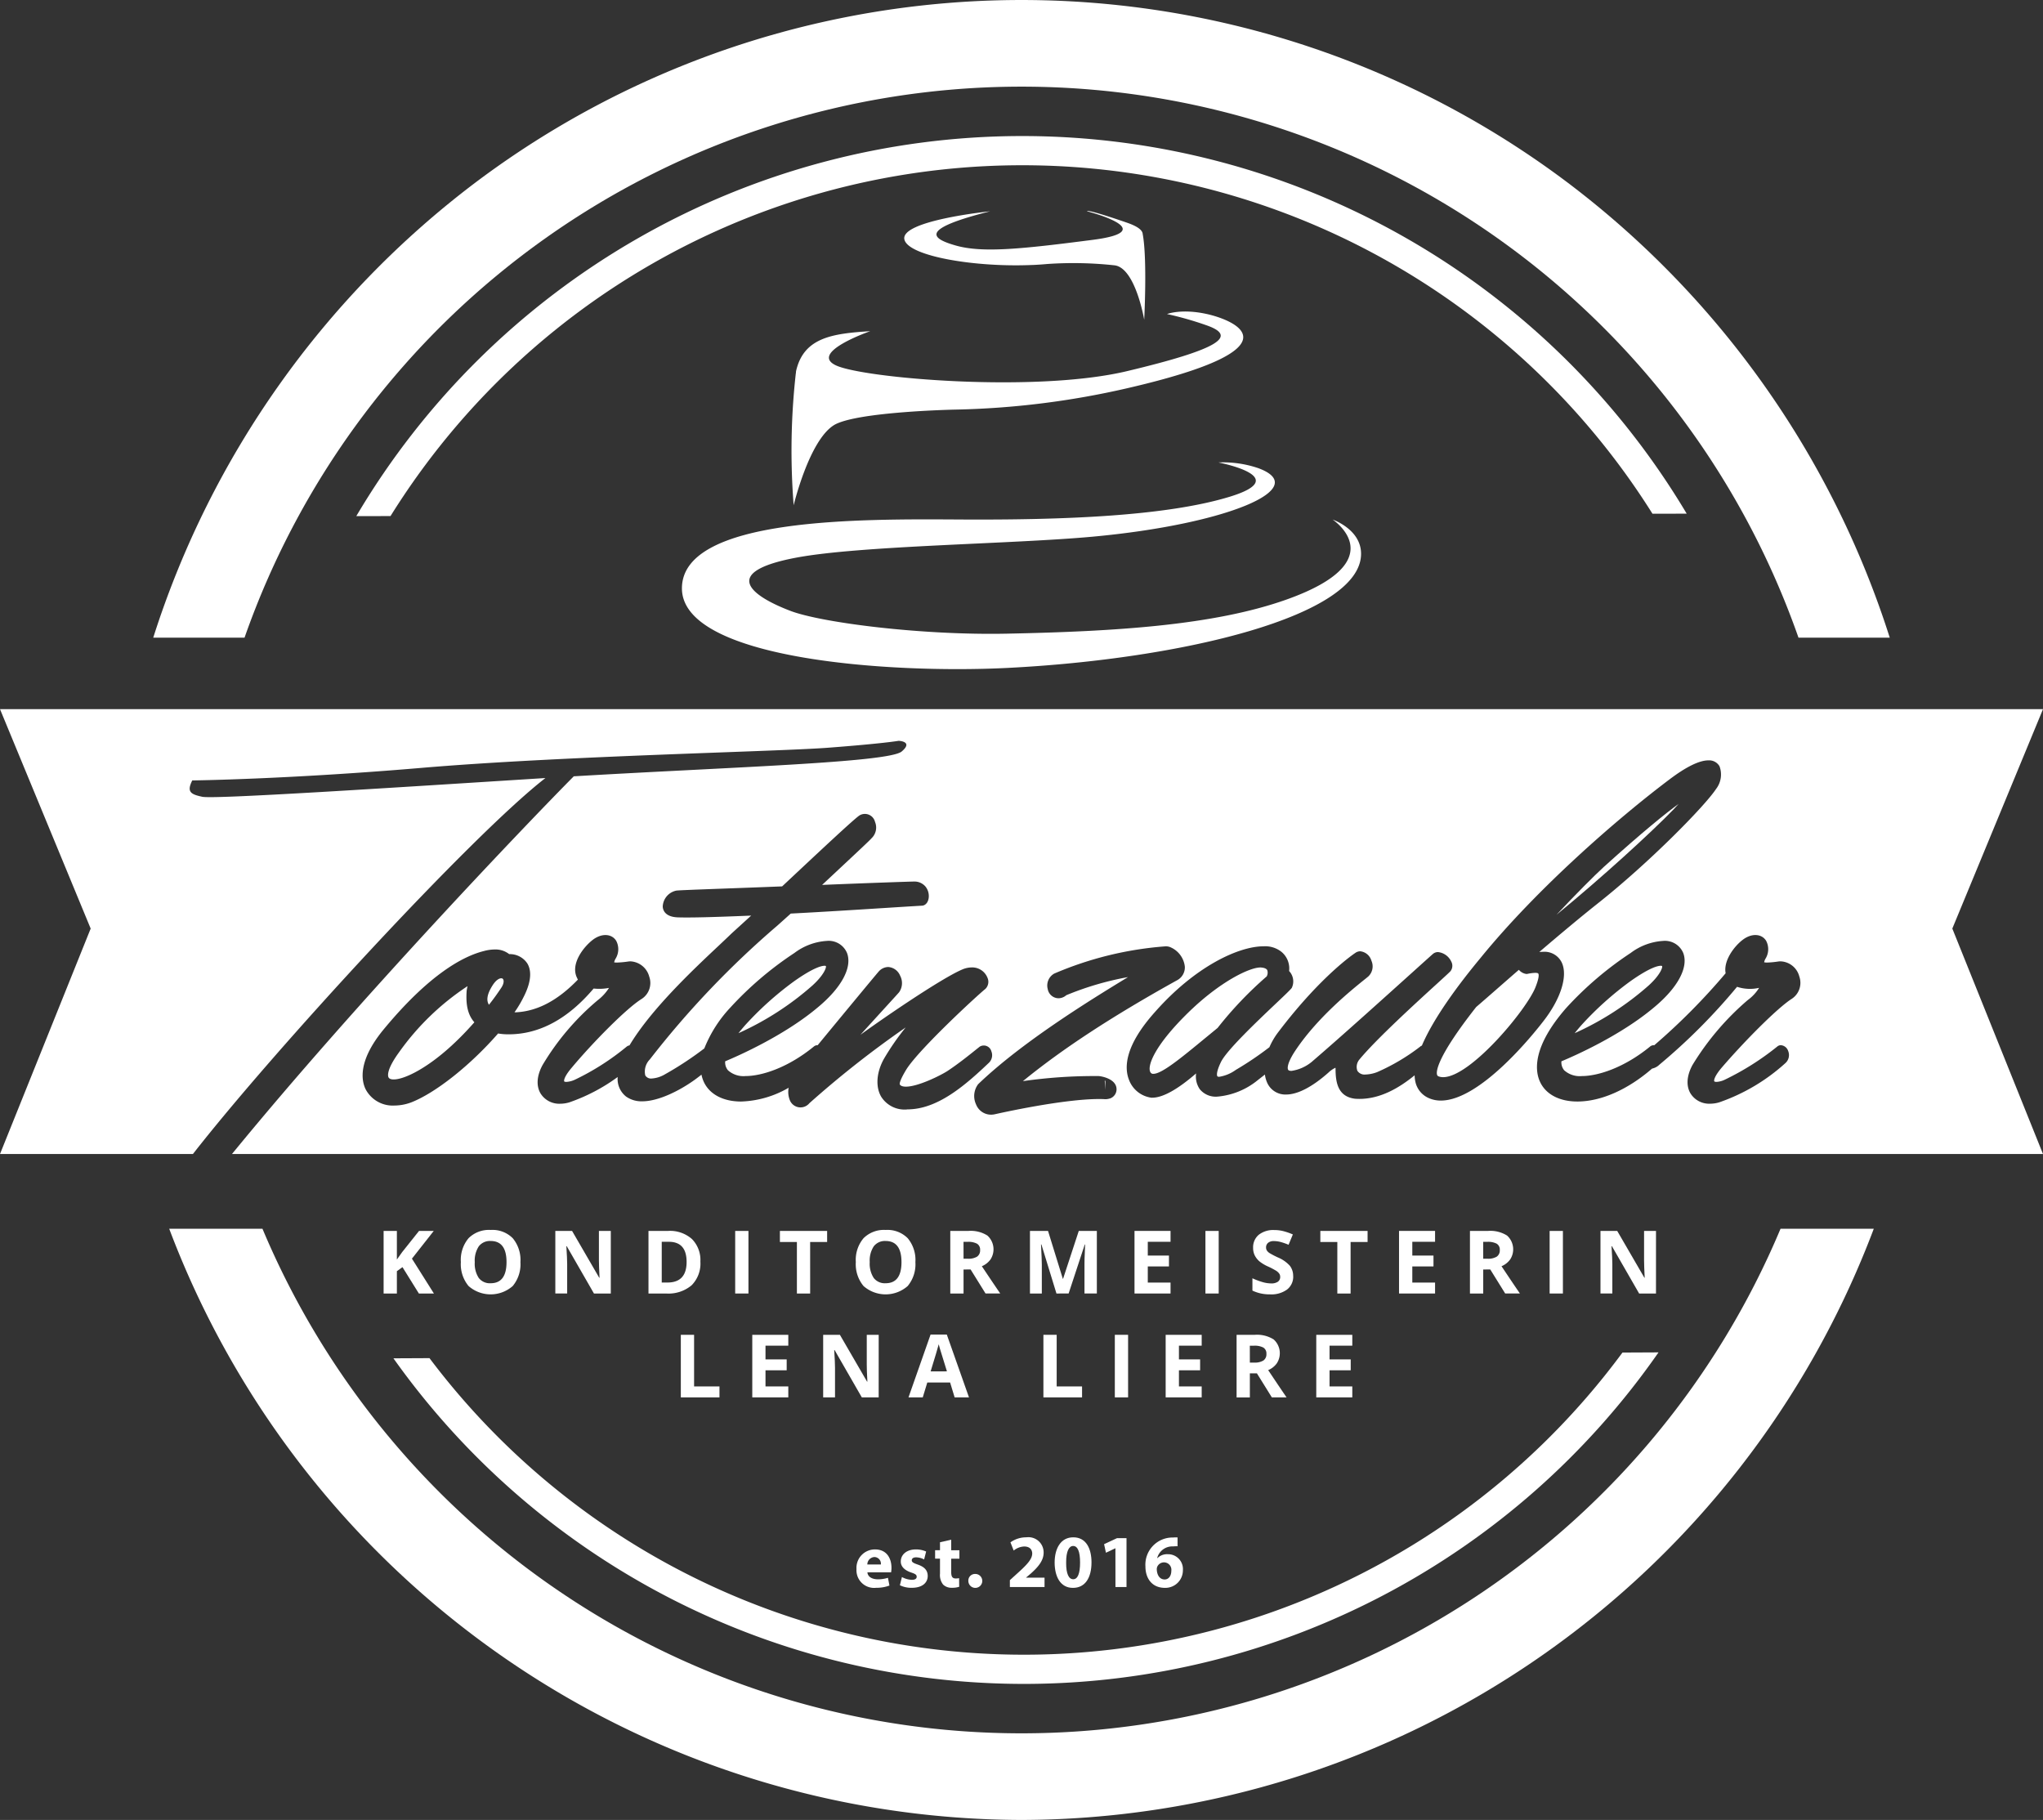 <svg xmlns="http://www.w3.org/2000/svg" xmlns:xlink="http://www.w3.org/1999/xlink" width="331.47" height="295.266" viewBox="0 0 331.47 295.266">
  <rect x="0" y="0" width="331.47" height="295.266" fill="#333333" stroke="none"/>
  <defs>
    <clipPath id="clip-path">
      <rect id="Rechteck_16" data-name="Rechteck 16" width="331.47" height="295.266" transform="translate(0 -0.001)" fill="#fff"/>
    </clipPath>
  </defs>
  <g id="Gruppe_60" data-name="Gruppe 60" transform="translate(0 0.001)">
    <g id="Gruppe_59" data-name="Gruppe 59" clip-path="url(#clip-path)">
      <path id="Pfad_118" data-name="Pfad 118" d="M291.8,103.454a133.581,133.581,0,0,0-252.125,0H24.862a149.174,149.174,0,0,1,52.21-73.79,147.333,147.333,0,0,1,177.325,0,149.174,149.174,0,0,1,52.21,73.79Z" fill="#fff"/>
      <path id="Pfad_119" data-name="Pfad 119" d="M165.735,295.265a148.2,148.2,0,0,1-138.28-95.913h15.13a133.565,133.565,0,0,0,246.3,0h15.13a148.2,148.2,0,0,1-138.28,95.913" fill="#fff"/>
      <path id="Pfad_120" data-name="Pfad 120" d="M263.24,219.434a120.71,120.71,0,0,1-193.556.908l-5.85.028a125.451,125.451,0,0,0,205.256-.963Z" fill="#fff"/>
      <path id="Pfad_121" data-name="Pfad 121" d="M63.361,83.725a120.739,120.739,0,0,1,204.747-.379l5.553-.01a125.488,125.488,0,0,0-215.854.4Z" fill="#fff"/>
      <path id="Pfad_122" data-name="Pfad 122" d="M135.252,69.006c3.484-2.223,19.7-2.553,19.7-2.553h0a136.043,136.043,0,0,0,27.92-3.465C211.647,56.351,200,51.876,195.829,50.95s-6.482,0-6.482,0a53.794,53.794,0,0,1,6.482,1.852c5.015,1.775,1.929,3.858-12.964,7.408s-42.748,1.157-47.223-.926,5.556-5.556,5.556-5.556c-6.1.386-10.8,1-12.038,6.482a1.728,1.728,0,0,0-.021.3c0,.022-.018.038-.021.061a112.64,112.64,0,0,0-.348,21.4s2.48-10.41,6.482-12.963M216.2,84.284s10.166,6.687-7.408,12.963c-11.918,4.257-28.176,5.2-45.371,5.556-13.891.291-30.149-1.778-35.187-3.7-6.614-2.528-11.271-6.311.884-8.619,10.47-1.988,35.034-2.207,48.192-3.418,21.824-2.009,35.629-7.865,26.852-11.111a17.643,17.643,0,0,0-6.481-.926s12.329,2.344,1.852,5.555-27.569,3.786-43.52,3.7S110.74,83.833,110.641,95.4s33.628,13.924,52.78,12.963c28.433-1.427,57.406-8.418,57.408-18.519,0-3.992-4.629-5.556-4.629-5.556m-48.67-41.3-.006,0,.048,0c.793-.036,1.574-.088,2.335-.158a61.569,61.569,0,0,1,10.977.222c3.359.492,4.759,8.826,4.759,8.826s.514-9.783-.235-13.865L185.4,38c-.008-.627-.774-1.26-2.538-1.868-6.908-2.382-6.481-1.852-6.481-1.852s12.353,3.158.926,4.63-17.843,2.165-22.223.926-5.539-2.751,5.556-5.556c0,0-14.783,1.5-13.89,4.63.771,2.7,11.6,4.491,20.777,4.075" fill="#fff" fill-rule="evenodd"/>
      <path id="Pfad_123" data-name="Pfad 123" d="M331.47,115.049H0l14.712,35.6L0,187.226H31.3c13.1-16.794,45.255-51.744,57.195-61-26.152,1.655-53.739,3.448-55.669,3.042s-2.551-.816-1.633-2.653c0,0,15.3-.175,37.243-2.041,22.851-1.943,57.471-2.623,65.916-3.265,8.98-.682,11.443-1.12,11.443-1.12s2.46.073.5,1.732c-2.135,1.8-28.013,2.533-53.2,4.024-7,7.054-34.88,36.124-55.459,61.28H331.47l-14.712-36.578ZM147.182,179.993a4.482,4.482,0,0,1-4.214-2.068c-.946-1.619-.77-3.981.459-6.162a40.59,40.59,0,0,1,3.522-5.077l-.193.137a161.829,161.829,0,0,0-15.438,12.16,1.866,1.866,0,0,1-3.132-.4,3.574,3.574,0,0,1-.227-2.112,16.305,16.305,0,0,1-7.714,2.238c-2.93,0-5.143-1.177-6.074-3.228a5.249,5.249,0,0,1-.358-1.132c-.392.308-.788.611-1.191.9-2.318,1.656-5.749,3.425-8.427,3.425a4.324,4.324,0,0,1-2.61-.768,3.625,3.625,0,0,1-1.367-3.177,29.541,29.541,0,0,1-7.839,4.111,5.2,5.2,0,0,1-1.488.226,3.57,3.57,0,0,1-3.18-1.656c-.736-1.232-.628-2.867.306-4.6a41.292,41.292,0,0,1,8.969-10.546,7.632,7.632,0,0,0,1.82-1.988,8.386,8.386,0,0,1-2.491.1c-4.17,4.929-8.8,7.428-13.773,7.428l-.219,0a9.6,9.6,0,0,1-1.508-.135c-4.481,5.14-10.108,9.611-14.068,11.168a7.832,7.832,0,0,1-2.752.522,4.967,4.967,0,0,1-4.687-2.668c-.681-1.427-1.219-4.564,2.814-9.531,7.511-9.129,13.06-12.037,16.393-12.868a6.854,6.854,0,0,1,1.752-.251,3.58,3.58,0,0,1,2.346.754,3.408,3.408,0,0,1,2.942,1.507c.545.9.881,2.571-.619,5.482a18.65,18.65,0,0,1-1.46,2.446h.3c3.444-.19,6.721-1.923,9.984-5.3-.039-.074-.072-.145-.1-.206L93.6,158.6c-1.052-2.2,1.019-4.921,2.569-6.12,1.463-1.125,3.109-1,3.813.164a2.927,2.927,0,0,1-.091,2.866,1.824,1.824,0,0,0-.244.629c.03-.007.158.025.452.025a16.509,16.509,0,0,0,1.9-.181c.112-.011.209-.016.3-.016a3.328,3.328,0,0,1,3.042,2.494,3.076,3.076,0,0,1-1.205,3.584c-2.467,1.51-8,7.127-11.422,11.229-1.389,1.653-1.18,2.154-1.178,2.159.021.045.151.091.357.091a3.825,3.825,0,0,0,1.408-.369,40.878,40.878,0,0,0,8.361-5.342.928.928,0,0,1,.466-.208c3.513-5.864,10.239-12.2,14.419-16.123.847-.8,1.592-1.5,2.191-2.081l3.138-2.858c-6.365.266-10.038.356-12,.284-2.046-.111-2.324-1.251-2.349-1.736a2.751,2.751,0,0,1,2.2-2.6c.346-.055,2.839-.149,7.993-.339,2.72-.1,5.906-.217,9.177-.347l.075-.069c5.936-5.564,11.543-10.821,12.465-11.437a1.692,1.692,0,0,1,2.531,1.039A2.389,2.389,0,0,1,141.4,136c-.235.29-1.947,1.893-5.791,5.486l-2.224,2.079c7.746-.318,14.368-.545,14.89-.545a2.335,2.335,0,0,1,1.861.79,2.437,2.437,0,0,1,.56,1.565c0,.9-.487,1.562-1.158,1.562-1.543.089-3.619.22-6.007.372-4.412.28-9.889.627-15.233.906q-1.105,1-2.211,1.983a148.189,148.189,0,0,0-20.661,21.687,2.8,2.8,0,0,0-.734,2.583,1.082,1.082,0,0,0,1.032.507,4.808,4.808,0,0,0,2.134-.664,54.2,54.2,0,0,0,6.417-4.222,21,21,0,0,1,4.163-6.564,55.67,55.67,0,0,1,10.466-8.927,9.729,9.729,0,0,1,5.262-1.949,3.212,3.212,0,0,1,3.278,2.009c.841,2.341-.952,5.634-4.8,8.81-5.451,4.576-12.924,7.856-14.984,8.714a1.994,1.994,0,0,0,.453,1.46,3.763,3.763,0,0,0,2.851.934c2.511,0,6.731-1.251,11.046-4.761a.918.918,0,0,1,.633-.246c.007,0,.014,0,.022,0,3.8-4.612,9.3-11.261,9.915-11.968a2.129,2.129,0,0,1,1.52-.719,2.252,2.252,0,0,1,1.94,1.406,2.569,2.569,0,0,1-.17,2.7c-.133.157-.894.992-2.228,2.454-1.185,1.3-2.849,3.121-4.038,4.44,3.371-2.462,12.966-9.066,16.489-10.583a3.965,3.965,0,0,1,1.562-.347,2.659,2.659,0,0,1,2.559,1.676,1.606,1.606,0,0,1-.354,1.824c-.969.741-10.58,9.57-12.79,13.02-1.207,1.989-1.11,2.4-1.078,2.468.147.237.48.356.991.356,2,0,5.707-1.86,6.78-2.567,1.733-1.149,3.471-2.544,4.622-3.467l.568-.454a1.273,1.273,0,0,1,1.894.754,1.7,1.7,0,0,1-.429,1.887c-3.676,3.5-7.99,7.259-12.659,7.516-.2.014-.392.021-.582.021m32.9-1.776a2.312,2.312,0,0,1-1,.106c-.222-.008-.484-.013-.755-.013-5.791,0-15.767,2.212-16.885,2.464a2.946,2.946,0,0,1-.652.075,2.607,2.607,0,0,1-2.429-1.679,3.2,3.2,0,0,1,.345-3.267c7.068-6.787,17.962-13.51,24.314-17.374A48.709,48.709,0,0,0,173,161.461a1.94,1.94,0,0,1-1.265.494,1.8,1.8,0,0,1-1.742-1.483,2.223,2.223,0,0,1,1.047-2.519,56.185,56.185,0,0,1,18.059-4.422,1.861,1.861,0,0,1,.837.162,3.893,3.893,0,0,1,2.3,3.125,2.369,2.369,0,0,1-1.3,2.238c-10.484,5.823-18.557,11.1-24.973,16.346a81.565,81.565,0,0,1,12.254-.825c.356,0,2.939.4,2.939,2.149a1.574,1.574,0,0,1-1.077,1.491m53.687.335a4.722,4.722,0,0,1-2.014-.428,3.739,3.739,0,0,1-2.125-2.688,5.233,5.233,0,0,1-.109-.981c-2.508,2.043-5.541,3.827-8.955,3.827q-.353,0-.709-.027c-2.792-.331-3.165-2.649-3.165-4.874a.347.347,0,0,0-.024-.151,4.247,4.247,0,0,0-1.125.78c-2.628,2.332-5.006,3.563-6.878,3.563a3.223,3.223,0,0,1-3.041-1.858,4.7,4.7,0,0,1-.394-1.385c-.236.185-.48.381-.705.555l-.449.349a11.96,11.96,0,0,1-6.6,2.682,3.341,3.341,0,0,1-2.815-1.211,3.615,3.615,0,0,1-.593-2.558c-3.021,2.616-5.414,3.94-7.124,3.94l-.138,0a4.513,4.513,0,0,1-3.619-2.874c-.8-2.006-.716-5.558,4.26-11.088,6.48-7.325,13.5-10.6,17.578-10.6a4.255,4.255,0,0,1,2.855.87,3.488,3.488,0,0,1,1.276,3.142,2.441,2.441,0,0,1,.432,2.741c-.273.348-1.06,1.1-2.547,2.506-3,2.846-8.033,7.609-8.951,9.533-.831,1.726-.63,2.2-.581,2.277s.145.1.312.1a6.247,6.247,0,0,0,2.7-1.127,52.733,52.733,0,0,0,5.281-3.55l.157-.117a11.564,11.564,0,0,1,1.462-2.481c7.007-9.234,12.418-12.78,12.47-12.814a1.377,1.377,0,0,1,.818-.271,2.128,2.128,0,0,1,1.8,1.522,2.25,2.25,0,0,1-.492,2.549c-.15.131-.4.334-.735.6-2.107,1.7-7.7,6.211-11.251,11.65-1.345,2.1-1.1,2.771-1.043,2.884.072.133.254.2.54.2a6.693,6.693,0,0,0,3.549-1.681c4.541-3.9,11.827-10.47,16.181-14.392,1.84-1.659,3.056-2.755,3.279-2.94a1.262,1.262,0,0,1,.78-.263A2.689,2.689,0,0,1,235.462,156a1.425,1.425,0,0,1-.139,1.578c-.2.212-.817.779-2.09,1.941-3.489,3.182-9.984,9.107-12.679,12.381a1.854,1.854,0,0,0-.327,1.82,1.384,1.384,0,0,0,1.314.607,5.859,5.859,0,0,0,1.885-.385,33.071,33.071,0,0,0,6.969-4.122.856.856,0,0,1,.3-.183c1.926-4.512,5.911-9.884,9.536-14.248,9.179-11.274,22.285-22.666,30.717-29,2.677-2.01,4.776-3.03,6.238-3.03a1.936,1.936,0,0,1,1.8.958,3.833,3.833,0,0,1-.563,3.687c-1.841,2.8-10.956,12.074-19.3,18.654-2.452,1.946-5.6,4.563-9.378,7.791.193-.018.382-.027.563-.027a3.107,3.107,0,0,1,3.064,1.7c1.053,2.163-.123,5.927-2.994,9.591-1.653,2.142-10.237,12.841-16.609,12.841m56.941-16.508c-2.363,1.5-7.815,7.019-11.427,11.234-1.092,1.3-1.229,1.97-1.149,2.142.029.062.177.1.371.1a3.523,3.523,0,0,0,1.362-.367,43.825,43.825,0,0,0,8.464-5.348.9.9,0,0,1,.619-.237,1.35,1.35,0,0,1,1.173.938,1.749,1.749,0,0,1-.425,1.947,31.111,31.111,0,0,1-10.75,6.382,5.155,5.155,0,0,1-1.484.225,3.57,3.57,0,0,1-3.18-1.656c-.736-1.231-.629-2.867.305-4.606a43.884,43.884,0,0,1,8.969-10.545,7.036,7.036,0,0,0,1.853-1.99,6.673,6.673,0,0,1-3.579-.168,96.97,96.97,0,0,1-12.6,12.634,2.387,2.387,0,0,1-1.189.635c-3.919,3.4-8.275,5.341-12.122,5.341-2.929,0-5.143-1.177-6.073-3.228-.79-1.739-1.284-5.6,4.269-11.953A55.724,55.724,0,0,1,264.58,154.6a9.729,9.729,0,0,1,5.261-1.949,3.213,3.213,0,0,1,3.279,2.01c.841,2.34-.952,5.633-4.8,8.809-5.455,4.579-12.925,7.857-14.984,8.714a1.994,1.994,0,0,0,.453,1.46,3.764,3.764,0,0,0,2.852.934c2.509,0,6.73-1.251,11.045-4.761a.919.919,0,0,1,.633-.246c.024,0,.046.011.07.013a103.237,103.237,0,0,0,11.59-11.687c-.387-1.989,1.341-4.336,2.765-5.42,1.457-1.122,3.107-1,3.811.165a2.929,2.929,0,0,1-.092,2.867,1.62,1.62,0,0,0-.233.621c.032-.014.156.033.481.033a15.44,15.44,0,0,0,1.854-.18,3.085,3.085,0,0,1,.317-.017,3.272,3.272,0,0,1,3.053,2.462,3.1,3.1,0,0,1-1.225,3.616" fill="#fff" fill-rule="evenodd"/>
      <path id="Pfad_124" data-name="Pfad 124" d="M81.324,158.713c-.143,0-.657.07-1.286.969-1.247,1.855-1.039,2.826-.706,3.327.824-1.032,1.446-1.932,1.953-2.69.467-.668.486-1.18.362-1.419a.335.335,0,0,0-.323-.187" fill="#fff" fill-rule="evenodd"/>
      <path id="Pfad_125" data-name="Pfad 125" d="M179.339,176.831l0-1.5a.625.625,0,0,0-.1.011Z" fill="#fff" fill-rule="evenodd"/>
      <path id="Pfad_126" data-name="Pfad 126" d="M133.989,156.726a.387.387,0,0,0-.222-.04c-.414,0-1.724.245-4.931,2.516a52.316,52.316,0,0,0-8.017,7.21c-.382.444-.711.837-1.006,1.209a47.6,47.6,0,0,0,11.993-7.73c1.862-1.687,2.321-2.963,2.183-3.165" fill="#fff" fill-rule="evenodd"/>
      <path id="Pfad_127" data-name="Pfad 127" d="M75.705,160.823a7.576,7.576,0,0,1,.153-.834,41.754,41.754,0,0,0-11.14,10.766c-2.035,2.811-1.8,3.8-1.679,4.037.113.221.395.333.838.333,1.79,0,5.71-1.921,10.088-6.137,1.183-1.126,2.17-2.2,3-3.136-1.29-1.444-1.355-3.425-1.256-5.029" fill="#fff" fill-rule="evenodd"/>
      <path id="Pfad_128" data-name="Pfad 128" d="M271.431,131.418c.37-.388.671-.715.917-.99-2.007,1.436-5.951,4.634-12.115,10.2-1.593,1.461-4.369,4.236-7.7,7.783,7.36-6.021,15.383-13.373,18.9-17" fill="#fff" fill-rule="evenodd"/>
      <path id="Pfad_129" data-name="Pfad 129" d="M205.519,158.408a1.273,1.273,0,0,0,.084-1.026c-.18-.308-.681-.387-.888-.407a1.5,1.5,0,0,0-.219-.016c-1.77,0-6.6,2.3-11.815,7.425-5.583,5.486-6.64,8.772-5.986,9.641a.488.488,0,0,0,.435.19c1.376,0,4.463-2.543,8.371-5.763q.982-.807,2.05-1.683a61.028,61.028,0,0,1,7.968-8.361" fill="#fff" fill-rule="evenodd"/>
      <path id="Pfad_130" data-name="Pfad 130" d="M249.088,157.833a6.8,6.8,0,0,0-1.255.165l-.166.019a1.942,1.942,0,0,1-1.235-.677c-1.251,1.085-2.433,2.12-3.509,3.062-1.318,1.154-2.48,2.17-3.421,2.976-6.429,8.179-6.487,10.458-6.351,10.96a.394.394,0,0,0,.261.294,2.058,2.058,0,0,0,.732.124c4.467,0,13.68-11.1,15.014-14.677.616-1.578.5-2.009.427-2.122s-.343-.124-.5-.124" fill="#fff" fill-rule="evenodd"/>
      <path id="Pfad_131" data-name="Pfad 131" d="M269.663,156.726a.387.387,0,0,0-.222-.04c-.414,0-1.724.245-4.93,2.516a52.29,52.29,0,0,0-8.018,7.21c-.382.445-.712.837-1.005,1.209a47.555,47.555,0,0,0,11.993-7.73c1.863-1.687,2.321-2.963,2.182-3.165" fill="#fff" fill-rule="evenodd"/>
      <path id="Pfad_132" data-name="Pfad 132" d="M70.4,209.856H67.961l-2.66-4.277-.909.652v3.625H62.239V199.7h2.153v4.646l.847-1.195,2.749-3.451h2.389L66.836,204.2Z" fill="#fff"/>
      <path id="Pfad_133" data-name="Pfad 133" d="M84.438,204.766a5.51,5.51,0,0,1-1.25,3.875,5.418,5.418,0,0,1-7.166,0,5.533,5.533,0,0,1-1.25-3.889,5.452,5.452,0,0,1,1.254-3.871,4.686,4.686,0,0,1,3.593-1.337,4.621,4.621,0,0,1,3.579,1.348,5.516,5.516,0,0,1,1.24,3.874m-7.409,0a4.242,4.242,0,0,0,.646,2.563,2.261,2.261,0,0,0,1.93.86q2.575,0,2.576-3.423t-2.562-3.43a2.272,2.272,0,0,0-1.937.865,4.214,4.214,0,0,0-.653,2.565" fill="#fff"/>
      <path id="Pfad_134" data-name="Pfad 134" d="M99.1,209.856H96.367l-4.416-7.68h-.062q.132,2.036.132,2.9v4.777H90.1V199.7h2.715l4.409,7.6h.049q-.1-1.98-.1-2.8V199.7H99.1Z" fill="#fff"/>
      <path id="Pfad_135" data-name="Pfad 135" d="M113.636,204.683a5,5,0,0,1-1.427,3.84,5.822,5.822,0,0,1-4.121,1.333h-2.874V199.7H108.4a5.366,5.366,0,0,1,3.86,1.312,4.828,4.828,0,0,1,1.375,3.667m-2.236.055q0-3.27-2.889-3.27h-1.145v6.61h.923q3.111,0,3.111-3.34" fill="#fff"/>
      <rect id="Rechteck_12" data-name="Rechteck 12" width="2.152" height="10.152" transform="translate(119.281 199.704)" fill="#fff"/>
      <path id="Pfad_136" data-name="Pfad 136" d="M131.446,209.856h-2.152V201.5h-2.757V199.7H134.2V201.5h-2.757Z" fill="#fff"/>
      <path id="Pfad_137" data-name="Pfad 137" d="M148.52,204.766a5.51,5.51,0,0,1-1.25,3.875,5.418,5.418,0,0,1-7.166,0,5.533,5.533,0,0,1-1.25-3.889,5.452,5.452,0,0,1,1.254-3.871,4.686,4.686,0,0,1,3.593-1.337,4.621,4.621,0,0,1,3.579,1.348,5.516,5.516,0,0,1,1.24,3.874m-7.409,0a4.242,4.242,0,0,0,.646,2.563,2.261,2.261,0,0,0,1.93.86q2.577,0,2.576-3.423t-2.562-3.43a2.272,2.272,0,0,0-1.937.865,4.214,4.214,0,0,0-.653,2.565" fill="#fff"/>
      <path id="Pfad_138" data-name="Pfad 138" d="M156.332,205.96v3.9H154.18V199.7h2.958a5.065,5.065,0,0,1,3.062.754,3,3,0,0,1,.5,3.881,3.267,3.267,0,0,1-1.4,1.094q2.29,3.423,2.985,4.423H159.9l-2.424-3.9Zm0-1.749h.694a2.663,2.663,0,0,0,1.507-.34,1.216,1.216,0,0,0,.486-1.07,1.114,1.114,0,0,0-.5-1.028,3.021,3.021,0,0,0-1.538-.3h-.653Z" fill="#fff"/>
      <path id="Pfad_139" data-name="Pfad 139" d="M171.407,209.856l-2.444-7.964H168.9q.132,2.43.132,3.242v4.722h-1.924V199.7h2.931l2.4,7.763h.042l2.548-7.763h2.931v10.152h-2.007v-4.805c0-.227,0-.488.011-.785s.038-1.083.093-2.361H176l-2.618,7.951Z" fill="#fff"/>
      <path id="Pfad_140" data-name="Pfad 140" d="M189.917,209.856H184.07V199.7h5.847v1.764h-3.693V203.7h3.436v1.763h-3.436v2.619h3.693Z" fill="#fff"/>
      <rect id="Rechteck_13" data-name="Rechteck 13" width="2.153" height="10.152" transform="translate(195.577 199.704)" fill="#fff"/>
      <path id="Pfad_141" data-name="Pfad 141" d="M209.819,207.037a2.625,2.625,0,0,1-.99,2.167,4.3,4.3,0,0,1-2.753.791,6.475,6.475,0,0,1-2.875-.611v-2a11.776,11.776,0,0,0,1.74.646,5.143,5.143,0,0,0,1.3.188,1.855,1.855,0,0,0,1.086-.271.926.926,0,0,0,.379-.806.892.892,0,0,0-.167-.531,1.861,1.861,0,0,0-.49-.447,12.428,12.428,0,0,0-1.315-.688,6.287,6.287,0,0,1-1.4-.84,3.168,3.168,0,0,1-.742-.938,2.675,2.675,0,0,1-.278-1.249,2.628,2.628,0,0,1,.913-2.119,3.8,3.8,0,0,1,2.524-.77,5.95,5.95,0,0,1,1.51.188,10.322,10.322,0,0,1,1.5.527l-.694,1.674a10.053,10.053,0,0,0-1.344-.466,4.319,4.319,0,0,0-1.045-.132,1.381,1.381,0,0,0-.937.285.939.939,0,0,0-.327.743.917.917,0,0,0,.132.5,1.444,1.444,0,0,0,.42.41,13.178,13.178,0,0,0,1.364.712,5.43,5.43,0,0,1,1.952,1.364,2.668,2.668,0,0,1,.528,1.677" fill="#fff"/>
      <path id="Pfad_142" data-name="Pfad 142" d="M219.13,209.856h-2.153V201.5h-2.756V199.7h7.665V201.5H219.13Z" fill="#fff"/>
      <path id="Pfad_143" data-name="Pfad 143" d="M232.835,209.856h-5.847V199.7h5.847v1.764h-3.693V203.7h3.436v1.763h-3.436v2.619h3.693Z" fill="#fff"/>
      <path id="Pfad_144" data-name="Pfad 144" d="M240.648,205.96v3.9h-2.153V199.7h2.958a5.063,5.063,0,0,1,3.062.754,3,3,0,0,1,.5,3.881,3.27,3.27,0,0,1-1.4,1.094q2.291,3.423,2.985,4.423h-2.389l-2.422-3.9Zm0-1.749h.694a2.659,2.659,0,0,0,1.506-.34,1.217,1.217,0,0,0,.487-1.07,1.112,1.112,0,0,0-.5-1.028,3.026,3.026,0,0,0-1.539-.3h-.652Z" fill="#fff"/>
      <rect id="Rechteck_14" data-name="Rechteck 14" width="2.153" height="10.152" transform="translate(251.423 199.704)" fill="#fff"/>
      <path id="Pfad_145" data-name="Pfad 145" d="M268.678,209.856h-2.735l-4.416-7.68h-.063q.132,2.036.132,2.9v4.777h-1.924V199.7h2.715l4.41,7.6h.048q-.1-1.98-.1-2.8V199.7h1.936Z" fill="#fff"/>
      <path id="Pfad_146" data-name="Pfad 146" d="M110.462,226.708V216.556h2.152v8.375h4.118v1.777Z" fill="#fff"/>
      <path id="Pfad_147" data-name="Pfad 147" d="M127.9,226.708h-5.846V216.556H127.9v1.764H124.2v2.229h3.437v1.763H124.2v2.619H127.9Z" fill="#fff"/>
      <path id="Pfad_148" data-name="Pfad 148" d="M142.562,226.708h-2.736l-4.416-7.68h-.062q.132,2.035.131,2.9v4.777h-1.923V216.556h2.715l4.409,7.6h.049q-.105-1.98-.1-2.8v-4.8h1.937Z" fill="#fff"/>
      <path id="Pfad_149" data-name="Pfad 149" d="M154.887,226.708l-.736-2.417h-3.7l-.736,2.417H147.4l3.583-10.194h2.632l3.6,10.194Zm-1.25-4.222q-1.02-3.283-1.149-3.715t-.184-.681q-.229.89-1.312,4.4Z" fill="#fff"/>
      <path id="Pfad_150" data-name="Pfad 150" d="M169.289,226.708V216.556h2.153v8.375h4.118v1.777Z" fill="#fff"/>
      <rect id="Rechteck_15" data-name="Rechteck 15" width="2.153" height="10.152" transform="translate(180.877 216.556)" fill="#fff"/>
      <path id="Pfad_151" data-name="Pfad 151" d="M194.972,226.708h-5.847V216.556h5.847v1.764h-3.693v2.229h3.436v1.763h-3.436v2.619h3.693Z" fill="#fff"/>
      <path id="Pfad_152" data-name="Pfad 152" d="M202.785,222.812v3.9h-2.153V216.556h2.958a5.065,5.065,0,0,1,3.062.754,3,3,0,0,1,.5,3.881,3.27,3.27,0,0,1-1.395,1.094q2.29,3.423,2.985,4.423h-2.389l-2.423-3.9Zm0-1.749h.694a2.659,2.659,0,0,0,1.506-.34,1.216,1.216,0,0,0,.486-1.07,1.112,1.112,0,0,0-.5-1.028,3.019,3.019,0,0,0-1.538-.3h-.652Z" fill="#fff"/>
      <path id="Pfad_153" data-name="Pfad 153" d="M219.407,226.708H213.56V216.556h5.847v1.764h-3.693v2.229h3.436v1.763h-3.436v2.619h3.693Z" fill="#fff"/>
      <path id="Pfad_154" data-name="Pfad 154" d="M140.733,255.087c.061.769.818,1.135,1.684,1.135a5.275,5.275,0,0,0,1.648-.244l.245,1.257a5.9,5.9,0,0,1-2.161.366,2.864,2.864,0,0,1-3.186-3.039,2.99,2.99,0,0,1,3.015-3.186c1.929,0,2.661,1.5,2.661,2.978a4.476,4.476,0,0,1-.061.733Zm2.185-1.27a1.077,1.077,0,0,0-1.05-1.208,1.217,1.217,0,0,0-1.147,1.208Z" fill="#fff"/>
      <path id="Pfad_155" data-name="Pfad 155" d="M146.335,255.855a3.635,3.635,0,0,0,1.6.452c.562,0,.794-.2.794-.5s-.183-.452-.879-.683c-1.233-.416-1.709-1.087-1.7-1.795,0-1.111.952-1.953,2.429-1.953a4.007,4.007,0,0,1,1.685.342l-.33,1.281a2.934,2.934,0,0,0-1.294-.341c-.452,0-.708.183-.708.488,0,.281.232.427.965.684,1.135.39,1.611.964,1.623,1.843,0,1.111-.879,1.929-2.588,1.929a4.21,4.21,0,0,1-1.928-.416Z" fill="#fff"/>
      <path id="Pfad_156" data-name="Pfad 156" d="M154.33,249.8v1.709h1.331v1.367H154.33v2.161c0,.72.171,1.05.732,1.05a3.079,3.079,0,0,0,.55-.049l.012,1.4a3.663,3.663,0,0,1-1.209.158,1.929,1.929,0,0,1-1.391-.512,2.473,2.473,0,0,1-.513-1.77v-2.442h-.793v-1.367h.793v-1.294Z" fill="#fff"/>
      <path id="Pfad_157" data-name="Pfad 157" d="M157.112,256.49a1.074,1.074,0,0,1,1.1-1.135,1.13,1.13,0,1,1-1.1,1.135" fill="#fff"/>
      <path id="Pfad_158" data-name="Pfad 158" d="M163.849,257.479v-1.123l1.025-.928c1.734-1.55,2.577-2.441,2.6-3.369,0-.647-.391-1.16-1.306-1.16a2.868,2.868,0,0,0-1.7.66l-.525-1.331a4.385,4.385,0,0,1,2.6-.818,2.466,2.466,0,0,1,2.783,2.49c0,1.331-.963,2.393-2.111,3.418l-.732.611v.024h2.99v1.526Z" fill="#fff"/>
      <path id="Pfad_159" data-name="Pfad 159" d="M177.092,253.475c0,2.454-.989,4.138-3.014,4.138-2.051,0-2.955-1.843-2.967-4.089,0-2.295.976-4.114,3.027-4.114,2.124,0,2.954,1.892,2.954,4.065m-4.114.049c-.012,1.819.428,2.686,1.148,2.686s1.111-.9,1.111-2.71c0-1.758-.378-2.686-1.123-2.686-.684,0-1.148.867-1.136,2.71" fill="#fff"/>
      <path id="Pfad_160" data-name="Pfad 160" d="M180.973,251.192h-.024l-1.514.72-.3-1.391,2.1-.977h1.537v7.935h-1.794Z" fill="#fff"/>
      <path id="Pfad_161" data-name="Pfad 161" d="M191.054,250.862a5.046,5.046,0,0,0-.719.025,2.54,2.54,0,0,0-2.589,1.9h.037a2.234,2.234,0,0,1,1.685-.635,2.408,2.408,0,0,1,2.453,2.588,2.842,2.842,0,0,1-2.929,2.869c-2.112,0-3.15-1.575-3.15-3.467a4.406,4.406,0,0,1,4.469-4.7,5.367,5.367,0,0,1,.743-.012Zm-1.012,3.98a1.2,1.2,0,0,0-2.283-.659,1.067,1.067,0,0,0-.073.464c.037.842.438,1.6,1.281,1.6.659,0,1.075-.6,1.075-1.4" fill="#fff"/>
    </g>
  </g>
</svg>
